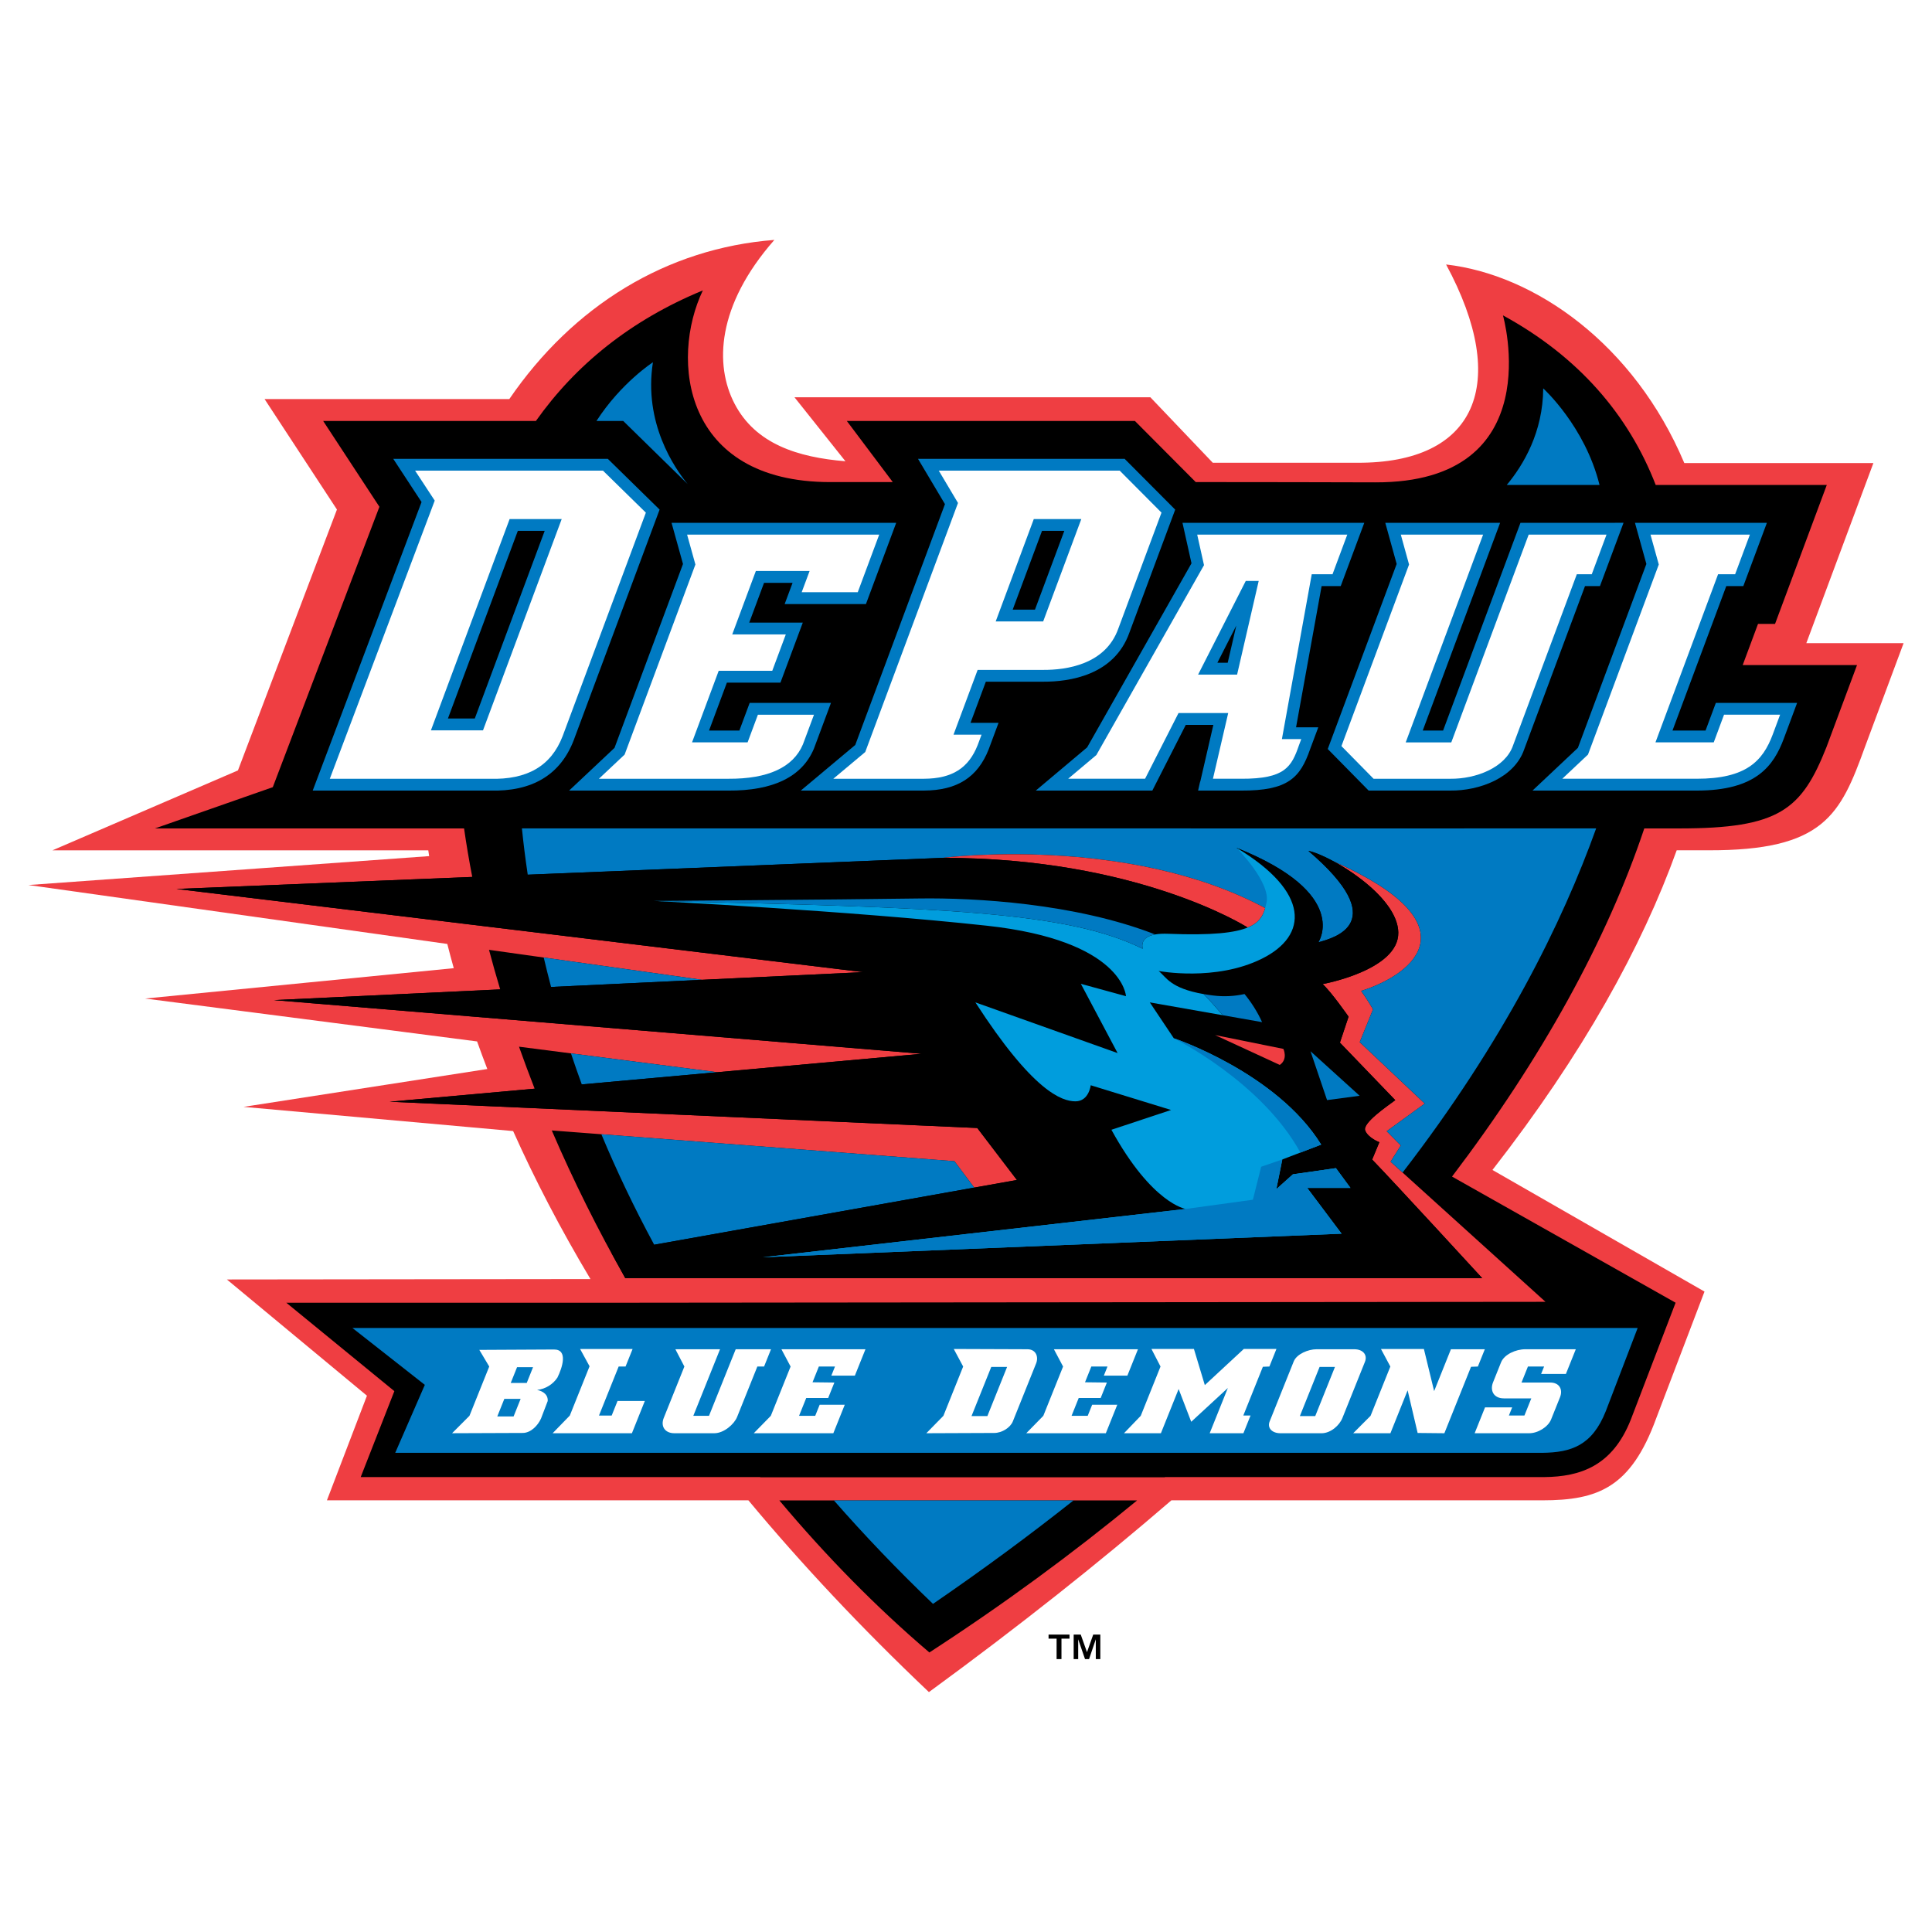 <?xml version="1.0" encoding="utf-8"?>
<!-- Generator: Adobe Illustrator 13.0.0, SVG Export Plug-In . SVG Version: 6.00 Build 14948)  -->
<!DOCTYPE svg PUBLIC "-//W3C//DTD SVG 1.0//EN" "http://www.w3.org/TR/2001/REC-SVG-20010904/DTD/svg10.dtd">
<svg version="1.0" id="Layer_1" xmlns="http://www.w3.org/2000/svg" xmlns:xlink="http://www.w3.org/1999/xlink" x="0px" y="0px"
	 width="192.756px" height="192.756px" viewBox="0 0 192.756 192.756" enable-background="new 0 0 192.756 192.756"
	 xml:space="preserve">
<g>
	<polygon fill-rule="evenodd" clip-rule="evenodd" fill="#FFFFFF" points="0,0 192.756,0 192.756,192.756 0,192.756 0,0 	"/>
	<path fill-rule="evenodd" clip-rule="evenodd" fill="#EF3E42" d="M180.217,64.169c0.128-0.349,6.692-17.969,6.692-17.969
		s-8.245,0-18.865,0c-5.014-11.876-14.907-18.804-23.767-19.813c6.436,11.934,2.993,19.854-8.888,19.782h-14.389l-6.229-6.534
		H79.265l5.085,6.385c-4.763-0.394-8.979-1.722-11.072-5.76c-1.983-3.824-1.793-9.754,3.981-16.323
		c-10.759,0.832-20.064,6.561-26.446,15.88H26.398c0,0,6.256,9.548,7.219,11.019l-9.877,26.028L5.231,84.839l37.499-0.001
		c0.029,0.192,0.057,0.384,0.087,0.577L2.834,88.299l41.793,5.879c0.204,0.802,0.418,1.608,0.645,2.417L14.48,99.625l33.119,4.279
		c0.325,0.914,0.666,1.83,1.02,2.752l-24.322,3.777l26.898,2.414c2.162,4.83,4.722,9.76,7.716,14.766l-36.274,0.041l13.973,11.596
		l-3.993,10.438h42.051c5.275,6.338,11.258,12.732,18.011,19.133c8.965-6.551,17.002-12.932,24.191-19.133h37.016
		c5.551,0,8.831-1.266,11.355-8.186l4.817-12.641l-21.156-12.133c9.029-11.584,14.915-22.255,18.382-31.894h3.086
		c11.615,0.048,13.241-3.528,15.702-10.327l3.85-10.339C189.921,64.169,183.424,64.169,180.217,64.169L180.217,64.169z"/>
	<path fill-rule="evenodd" clip-rule="evenodd" d="M77.756,149.697c4.644,5.537,9.661,10.652,14.968,15.17
		c7.378-4.787,14.298-9.875,20.725-15.17H77.756L77.756,149.697z"/>
	<path fill-rule="evenodd" clip-rule="evenodd" d="M173.87,66.352c0.754-2.026,1.071-2.88,1.527-4.103c0.837,0,1.699,0,1.699,0
		l5.164-13.866h-8.993h-6.935h-1.142c-2.718-7.013-7.724-12.82-15.24-16.92c0,0,4.776,16.722-12.757,16.662
		c-4.521-0.016-10.988-0.024-17.894-0.029L113.23,42h-1.814H84.489l4.581,6.096c-3.839,0.002-6.236,0.003-6.236,0.003
		c-14.703-0.006-15.997-12.256-12.711-19.124C62.898,31.953,57.412,36.427,53.467,42H32.243l5.611,8.562L27.217,78.536
		l-11.753,4.116H46.3c0.229,1.602,0.503,3.216,0.817,4.84l-29.504,1.198l30.571,3.703l37.954,4.597l-16.096,0.765l-21.254-2.991
		c0.348,1.312,0.718,2.627,1.116,3.946l-22.563,1.072l64.622,5.354l-20.401,1.838l-19.78-2.545c0.495,1.395,1.012,2.791,1.559,4.188
		l-14.461,1.303l58.624,2.621l3.954,5.186l-4.258,0.76l-1.975-2.633l-40.173-3.068c2.138,4.979,4.597,9.916,7.334,14.734h85.491
		c0,0-8.768-9.549-10.976-11.83l0.718-1.729c0,0-1.131-0.432-1.413-1.172c-0.283-0.742,2.168-2.408,3.002-3.025l-5.523-5.738
		l0.862-2.59c0,0-1.75-2.512-2.589-3.252c0,0,7.612-1.378,7.552-5.143c-0.042-2.74-3.678-5.597-6.453-7.102
		c13.913,6.163,8.286,11.168,2.747,12.928c0.416,0.588,0.812,1.197,1.185,1.836l-1.329,3.273l6.488,6.129l-3.797,2.756l1.408,1.424
		l-1.018,1.619l15.454,13.979l-90.388,0.088c0,0.002,0.001,0.002,0.001,0.002h-2.082H28.565l10.78,8.822l-3.358,8.574h39.854
		c0.004,0.006,0.009,0.012,0.014,0.018h40.358c0.006-0.006,0.013-0.012,0.02-0.018h37.833c3.635-0.033,6.814-1.123,8.636-5.721
		l4.473-11.676l-22.305-12.584c8.943-11.768,15.464-23.622,19.181-34.736c1.147,0,2.303,0.001,3.454,0.001
		c10.009,0.007,12.233-1.846,14.717-8.1l3.054-8.2C185.275,66.352,175.801,66.352,173.87,66.352L173.87,66.352z"/>
	<path fill-rule="evenodd" clip-rule="evenodd" fill="#007AC2" d="M94.068,85.586c0,0,18.768-2.396,32.524,5.216
		c1.037-2.586-3.228-6.217-3.228-6.217c11.451,4.566,8.168,9.429,8.168,9.429c1.591-0.446,7.41-1.947-0.994-9.122
		c0.563,0.108,1.48,0.482,2.517,1.044c13.912,6.163,8.287,11.167,2.748,12.928c0.416,0.588,0.812,1.197,1.184,1.836l-1.329,3.273
		l6.488,6.129l-3.797,2.756l1.408,1.424l-1.018,1.619l1.198,1.082c10.115-13.102,15.952-24.968,19.312-34.335
		c-7.663-0.001-13.894,0.003-13.894,0.003h-4.152H99.189h-7.292h-9.625H68.964H52.072c0.146,1.449,0.337,2.991,0.581,4.615
		L94.068,85.586L94.068,85.586z"/>
	<path fill-rule="evenodd" clip-rule="evenodd" fill="#007AC2" d="M54.248,95.531c0.226,0.961,0.47,1.939,0.734,2.938l15.061-0.715
		L54.248,95.531L54.248,95.531z"/>
	<path fill-rule="evenodd" clip-rule="evenodd" fill="#007AC2" d="M56.964,105.094c0.339,1.02,0.7,2.051,1.082,3.098l13.515-1.219
		L56.964,105.094L56.964,105.094z"/>
	<path fill-rule="evenodd" clip-rule="evenodd" fill="#007AC2" d="M95.224,115.852l-35.228-2.691
		c1.488,3.561,3.229,7.244,5.273,11.025l31.929-5.701L95.224,115.852L95.224,115.852z"/>
	<path fill-rule="evenodd" clip-rule="evenodd" fill="#007AC2" d="M60.399,42h1.781l6.427,6.294
		c-1.28-1.554-4.42-6.083-3.463-12.152c0,0-3.178,2.051-5.635,5.858H60.399L60.399,42z"/>
	<path fill-rule="evenodd" clip-rule="evenodd" fill="#007AC2" d="M155.987,48.383h3.598c-1.454-5.868-5.618-9.634-5.618-9.634
		c-0.025,4.369-1.97,7.634-3.636,9.634H155.987L155.987,48.383z"/>
	<path fill-rule="evenodd" clip-rule="evenodd" fill="#007AC2" d="M163.389,132.494c-0.338,0.881-3.177,8.295-3.177,8.295
		c-1.359,3.428-3.442,4.133-6.363,4.16c0,0-112.647,0-114.418,0c0.563-1.293,2.954-6.781,2.954-6.781s-5.346-4.199-7.222-5.674
		C38.46,132.494,161.72,132.494,163.389,132.494L163.389,132.494z"/>
	<path fill-rule="evenodd" clip-rule="evenodd" fill="#007AC2" d="M83.197,149.697c3.006,3.43,6.29,6.877,9.888,10.322
		c5.022-3.443,9.686-6.889,14.019-10.322H83.197L83.197,149.697z"/>
	<path fill-rule="evenodd" clip-rule="evenodd" fill="#EF3E42" d="M126.227,90.603c-13.721-7.37-32.158-5.017-32.158-5.017
		c19.35,0,30.156,6.792,30.41,6.953C125.606,92.077,125.998,91.404,126.227,90.603L126.227,90.603z"/>
	<path fill-rule="evenodd" clip-rule="evenodd" d="M136.9,115.688l0.718-1.729c0,0-1.131-0.432-1.413-1.172
		c-0.283-0.742,2.168-2.408,3.002-3.025l-5.523-5.738l0.862-2.59c0,0-1.75-2.512-2.589-3.252c0,0,7.612-1.378,7.552-5.143
		c-0.058-3.762-6.895-7.749-8.97-8.146c8.404,7.175,2.585,8.675,0.994,9.122c0,0,3.283-4.863-8.168-9.429
		c7.354,4.418,7.184,8.754,2.54,11.062c-4.643,2.311-10.308,1.228-10.308,1.228c-1.38-1.121-3.245-3.879,0.961-3.711
		c4.271,0.169,6.601-0.083,7.92-0.625c-0.254-0.162-11.061-6.953-30.41-6.953l-76.456,3.103l68.525,8.3l-58.797,2.792l64.622,5.354
		l-53.083,4.783l58.624,2.621l3.954,5.186l-40.473,7.227l1.396,2.566h85.497C147.876,127.518,139.108,117.969,136.9,115.688
		L136.9,115.688z"/>
	<path fill-rule="evenodd" clip-rule="evenodd" fill="#009DDD" d="M134.737,118.52l-1.452-1.975l-4.29,0.615l-1.655,1.48
		l0.596-2.961l3.879-1.48c-4.418-7.158-14.704-10.613-14.704-10.613l-2.395-3.578l7.272,1.281c-0.006-0.008-0.012-0.016-0.018-0.021
		c-0.633-0.748-1.256-1.441-1.884-2.088c0.004,0.002,0.007,0.002,0.01,0.002c-3.36-0.586-3.717-1.682-4.499-2.306
		c0,0,5.665,1.083,10.308-1.228c4.644-2.308,4.814-6.644-2.54-11.062c0,0,3.44,3.436,2.995,5.473
		c-0.445,2.039-1.08,3.452-9.802,3.105c-2.057-0.082-2.66,0.537-2.58,1.32c0,0.001,0,0.002,0.001,0.003
		c0.005,0.057,0.015,0.113,0.027,0.171c-7.447-3.673-19.428-4.136-48.775-4.772c0,0,19.546,0.987,33.195,2.469
		c13.645,1.479,13.913,7.035,13.913,7.035l-4.501-1.234l3.665,6.91l-14.19-5.059c5.736,8.885,8.622,9.873,9.979,9.873
		s1.528-1.604,1.528-1.604l8.017,2.467l-5.952,1.975c4.061,7.406,7.417,7.898,7.417,7.898l-42.198,4.822l57.744-2.354l-3.429-4.566
		H134.737L134.737,118.52z"/>
	<polygon fill-rule="evenodd" clip-rule="evenodd" fill="#007AC2" points="130.749,104.883 135.651,109.324 132.401,109.756 
		130.749,104.883 	"/>
	<path fill-rule="evenodd" clip-rule="evenodd" fill="#EF3E42" d="M121.229,103.27l6.815,1.379c0,0,0.484,1.018-0.36,1.598
		L121.229,103.27L121.229,103.27z"/>
	<polygon fill-rule="evenodd" clip-rule="evenodd" fill="#007AC2" points="125.828,116.406 125,119.697 118.303,120.617 
		76.104,125.439 133.849,123.086 130.42,118.52 134.737,118.52 133.285,116.545 128.995,117.16 127.34,118.641 127.936,115.68 
		125.828,116.406 	"/>
	<path fill-rule="evenodd" clip-rule="evenodd" fill="#007AC2" d="M129.74,114.992l2.074-0.793
		c-4.418-7.158-14.704-10.613-14.704-10.613S125.859,107.908,129.74,114.992L129.74,114.992z"/>
	<path fill-rule="evenodd" clip-rule="evenodd" fill="#007AC2" d="M121.013,99.318c-0.333-0.041-0.639-0.088-0.926-0.139
		c0.628,0.646,1.251,1.34,1.884,2.088c0.007,0.008,0.012,0.014,0.02,0.021l3.928,0.691c-0.459-1.014-1.051-1.947-1.752-2.805
		C123.192,99.389,122.14,99.463,121.013,99.318L121.013,99.318z"/>
	<path fill-rule="evenodd" clip-rule="evenodd" fill="#007AC2" d="M115.249,93.23c-7.973-3.113-18.017-3.667-23.494-3.59
		c-8.757,0.124-26.523,0.247-26.523,0.247c29.347,0.636,41.328,1.099,48.775,4.772C113.862,94.001,114.137,93.428,115.249,93.23
		L115.249,93.23z"/>
	<path fill-rule="evenodd" clip-rule="evenodd" fill="#007AC2" d="M135.266,52.16h-17.29c0,0,0.813,3.652,0.9,4.041
		c-0.218,0.384-10.311,18.185-10.413,18.366c-0.155,0.131-5.123,4.31-5.123,4.31h11.628c0,0,3.04-5.973,3.337-6.555
		c0.468,0,1.897,0,2.752,0c-0.262,1.135-1.301,5.639-1.301,5.639c-0.018,0.004-0.061,0.198-0.061,0.198l-0.16,0.718h4.29
		c4.661,0.022,5.893-1.259,6.888-4.138c-0.005,0.013,0.515-1.379,0.515-1.379l0.297-0.795c0,0-1.603,0-2.217,0
		c0.222-1.223,2.393-13.225,2.55-14.09c0.558,0,1.906,0,1.906,0l2.351-6.313H135.266L135.266,52.16z M122.488,66.125
		c-0.317,0-0.54,0-1.031,0c0.33-0.648,0.945-1.856,1.889-3.709C122.919,64.265,122.572,65.763,122.488,66.125L122.488,66.125z"/>
	<path fill-rule="evenodd" clip-rule="evenodd" fill="#007AC2" d="M111.958,45.776h-20.37c0,0,2.437,4.095,2.69,4.522
		c-0.192,0.514-8.843,23.742-8.949,24.027c-0.226,0.189-5.432,4.55-5.432,4.55h12.298c3.302-0.016,5.351-1.326,6.45-4.125
		c0.004-0.01,0.979-2.631,0.979-2.631s-1.973,0-2.796,0c0.391-1.05,1.323-3.553,1.529-4.106c0.714,0,5.758,0,5.758,0
		c2.544,0.009,7.041-0.614,8.562-4.889c-0.003,0.008,4.441-11.924,4.441-11.924l0.132-0.354l-5.048-5.07H111.958L111.958,45.776z
		 M106.186,52.965c-0.47,1.261-2.689,7.22-2.927,7.859c-0.462,0-1.403,0-2.223,0c0.47-1.261,2.688-7.22,2.926-7.859
		C104.423,52.965,105.365,52.965,106.186,52.965L106.186,52.965z"/>
	<path fill-rule="evenodd" clip-rule="evenodd" fill="#007AC2" d="M60.399,45.776H39.233c0,0,2.54,3.877,2.825,4.312
		C41.851,50.638,31.2,78.876,31.2,78.876h17.652c4.222,0.127,7.048-1.557,8.382-5.007c0.002-0.007,8.575-23.027,8.575-23.027
		l-5.169-5.065H60.399L60.399,45.776z M54.343,52.965c-0.535,1.436-6.708,18.013-6.973,18.721c-0.499,0-1.773,0-2.68,0
		c0.535-1.436,6.709-18.013,6.973-18.721C52.163,52.965,53.438,52.965,54.343,52.965L54.343,52.965z"/>
	<path fill-rule="evenodd" clip-rule="evenodd" fill="#FFFFFF" d="M60.159,46.956c0.3,0.293,3.812,3.735,4.279,4.192
		c-0.259,0.696-8.306,22.303-8.306,22.303c-1.148,2.968-3.524,4.359-7.262,4.247c0,0-14.429,0-15.965,0
		c0.568-1.506,10.468-27.753,10.468-27.753s-1.286-1.962-1.958-2.988C43.341,46.956,59.715,46.956,60.159,46.956L60.159,46.956z
		 M55.192,51.786h-4.347l-7.851,21.079h5.196l7.851-21.079H55.192L55.192,51.786z"/>
	<path fill-rule="evenodd" clip-rule="evenodd" fill="#FFFFFF" d="M111.713,46.956c0.301,0.302,3.715,3.731,4.17,4.188
		c-0.248,0.667-4.312,11.579-4.312,11.579c-1.28,3.598-5.219,4.121-7.453,4.113h-6.579l-2.407,6.463c0,0,1.974,0,2.797,0
		c-0.189,0.507-0.384,1.031-0.384,1.031c-0.909,2.313-2.561,3.354-5.352,3.367c0,0-6.72,0-9.053,0
		c1.259-1.054,3.185-2.667,3.185-2.667l9.255-24.849c0,0-1.291-2.169-1.918-3.225C95.493,46.956,111.262,46.956,111.713,46.956
		L111.713,46.956z M107.034,51.786h-3.892L99.34,62.003h4.737l3.805-10.217H107.034L107.034,51.786z"/>
	<path fill-rule="evenodd" clip-rule="evenodd" fill="#007AC2" d="M161.132,52.16h-9.434c0,0-7.446,19.989-7.721,20.729
		c-0.443,0-1.254,0-2.031,0c0.548-1.471,7.721-20.729,7.721-20.729H138.21c0,0,1.044,3.777,1.136,4.107
		c-0.131,0.351-6.876,18.462-6.876,18.462l4.079,4.146h8.156c2.849,0.031,6.372-1.239,7.36-4.1
		c-0.005,0.012,5.147-13.82,6.072-16.303c0.431,0,1.491,0,1.491,0l2.352-6.313H161.132L161.132,52.16z"/>
	<path fill-rule="evenodd" clip-rule="evenodd" fill="#FFFFFF" d="M160.283,53.338c-0.386,1.035-1.27,3.409-1.473,3.956
		c-0.432,0-1.491,0-1.491,0l-6.364,17.084c-0.766,2.22-3.72,3.346-6.244,3.319c0,0-7.205,0-7.668,0
		c-0.291-0.295-2.777-2.822-3.207-3.259c0.252-0.676,6.747-18.117,6.747-18.117s-0.567-2.052-0.824-2.982c1.191,0,6.917,0,8.212,0
		c-0.548,1.471-7.722,20.729-7.722,20.729h4.547c0,0,7.446-19.989,7.721-20.729C153.19,53.338,158.96,53.338,160.283,53.338
		L160.283,53.338z"/>
	<path fill-rule="evenodd" clip-rule="evenodd" fill="#007AC2" d="M175.435,52.16H163.12c0,0,1.048,3.776,1.14,4.107
		c-0.13,0.35-6.738,18.095-6.833,18.347c-0.189,0.178-4.528,4.262-4.528,4.262h16.36c5.956,0.012,7.708-2.489,8.715-5.193
		l1.324-3.555h-8.108c0,0-0.815,2.19-1.028,2.76c-0.539,0-2.299,0-3.298,0c0.52-1.395,5.11-13.723,5.368-14.415
		c0.473,0,1.701,0,1.701,0l2.351-6.313H175.435L175.435,52.16z"/>
	<path fill-rule="evenodd" clip-rule="evenodd" fill="#FFFFFF" d="M174.587,53.338c-0.386,1.035-1.27,3.409-1.474,3.956
		c-0.472,0-1.7,0-1.7,0l-6.247,16.772h5.814c0,0,0.815-2.191,1.027-2.76c0.629,0,4.379,0,5.593,0
		c-0.3,0.806-0.731,1.965-0.731,1.965c-0.991,2.663-2.665,4.435-7.609,4.425c0,0-10.98,0-13.389,0
		c1.045-0.983,2.564-2.413,2.564-2.413l7.063-18.963c0,0-0.57-2.052-0.829-2.982C165.914,53.338,173.235,53.338,174.587,53.338
		L174.587,53.338z"/>
	<path fill-rule="evenodd" clip-rule="evenodd" fill="#007AC2" d="M88.567,52.16H67c0,0,1.05,3.776,1.143,4.108
		c-0.13,0.349-6.739,18.094-6.833,18.347c-0.19,0.178-4.531,4.262-4.531,4.262h15.882c4.488,0.027,7.364-1.379,8.543-4.182
		c0.009-0.023,1.702-4.566,1.702-4.566h-8.111c0,0-0.816,2.191-1.028,2.76c-0.523,0-2.066,0-3.027,0
		c0.412-1.106,1.568-4.209,1.782-4.785c0.698,0,5.344,0,5.344,0l2.229-5.987c0,0-4.143,0-5.344,0
		c0.386-1.037,1.274-3.421,1.478-3.968c0.511,0,1.913,0,2.847,0c-0.231,0.62-0.79,2.118-0.79,2.118h8.109l3.02-8.107H88.567
		L88.567,52.16z"/>
	<path fill-rule="evenodd" clip-rule="evenodd" fill="#FFFFFF" d="M87.719,53.338c-0.435,1.168-1.917,5.148-2.142,5.75
		c-0.628,0-4.379,0-5.593,0c0.231-0.62,0.79-2.118,0.79-2.118h-5.363l-2.356,6.326c0,0,4.144,0,5.345,0
		c-0.373,1.001-1.153,3.095-1.351,3.628c-0.699,0-5.344,0-5.344,0l-2.661,7.143h5.544c0,0,0.816-2.191,1.028-2.76
		c0.628,0,4.381,0,5.595,0c-0.368,0.987-1.101,2.953-1.101,2.953c-0.968,2.297-3.475,3.461-7.444,3.437c0,0-10.521,0-12.912,0
		c1.045-0.983,2.565-2.413,2.565-2.413l7.062-18.964c0,0-0.57-2.051-0.829-2.982C69.929,53.338,86.218,53.338,87.719,53.338
		L87.719,53.338z"/>
	<path fill-rule="evenodd" clip-rule="evenodd" fill="#FFFFFF" d="M134.418,53.338c-0.386,1.035-1.27,3.409-1.473,3.956
		c-0.518,0-2.073,0-2.073,0l-2.976,16.448c0,0,1.338,0,1.93,0c-0.108,0.292-0.223,0.597-0.223,0.597
		c-0.747,2.163-1.382,3.378-5.775,3.357c0,0-1.879,0-2.812,0c0.358-1.515,1.355-5.833,1.355-5.833l0.167-0.722h-4.957
		c0,0-3.04,5.973-3.337,6.555c-0.553,0-5.533,0-7.673,0c1.172-0.985,2.812-2.365,2.812-2.365l10.741-18.945
		c0,0-0.476-2.136-0.679-3.049C120.717,53.338,132.962,53.338,134.418,53.338L134.418,53.338z M124.29,57.961l-4.319,8.487
		l-0.436,0.857h3.891l2.155-9.344H124.29L124.29,57.961z"/>
	<path fill-rule="evenodd" clip-rule="evenodd" fill="#FFFFFF" d="M50.957,137.975l0.63-1.57h1.595l-0.629,1.57H50.957
		L50.957,137.975z M54.647,139.775c0.042-0.57-0.382-0.959-1.061-1.102c0.851-0.09,1.592-0.57,2.029-1.232
		c0.489-0.986,1.083-2.814-0.348-2.801l-7.445,0.039l0.989,1.66l-1.972,4.916l-1.734,1.738l7.042-0.027
		c0.831,0,1.528-0.764,1.83-1.439L54.647,139.775L54.647,139.775z M49.614,141.32l0.702-1.752h1.627l-0.702,1.752H49.614
		L49.614,141.32z"/>
	<polygon fill-rule="evenodd" clip-rule="evenodd" fill="#FFFFFF" points="63.046,142.994 55.136,142.994 56.85,141.229 
		58.821,136.314 57.876,134.588 63.115,134.588 62.411,136.34 61.723,136.34 59.761,141.229 61.028,141.229 61.611,139.775 
		64.335,139.775 63.046,142.994 	"/>
	<path fill-rule="evenodd" clip-rule="evenodd" fill="#FFFFFF" d="M76.232,136.34H75.56l-2.02,5.033
		c-0.287,0.713-1.308,1.621-2.278,1.621h-3.975c-0.971,0-1.389-0.713-1.067-1.52l2.061-5.135l-0.899-1.725h4.456l-2.665,6.641h1.565
		l2.664-6.641h3.522L76.232,136.34L76.232,136.34z"/>
	<polygon fill-rule="evenodd" clip-rule="evenodd" fill="#FFFFFF" points="83.142,142.994 75.203,142.994 76.905,141.256 
		78.878,136.34 77.962,134.615 86.347,134.615 85.29,137.248 82.942,137.248 83.307,136.34 81.696,136.34 81.066,137.91 
		83.245,137.936 82.627,139.479 80.437,139.479 79.723,141.256 81.334,141.256 81.778,140.152 84.282,140.152 83.142,142.994 	"/>
	<path fill-rule="evenodd" clip-rule="evenodd" fill="#FFFFFF" d="M96.929,141.281l1.969-4.902h1.58l-1.967,4.902H96.929
		L96.929,141.281z M103.373,136.029c0.265-0.662-0.013-1.414-0.874-1.414l-7.342-0.027l0.938,1.752l-1.971,4.916l-1.704,1.738
		l6.776-0.027c0.768,0,1.605-0.531,1.855-1.154L103.373,136.029L103.373,136.029z"/>
	<polygon fill-rule="evenodd" clip-rule="evenodd" fill="#FFFFFF" points="110.329,142.994 102.39,142.994 104.092,141.256 
		106.064,136.34 105.149,134.615 113.534,134.615 112.478,137.248 110.13,137.248 110.494,136.34 108.881,136.34 108.252,137.91 
		110.433,137.936 109.815,139.479 107.623,139.479 106.91,141.256 108.522,141.256 108.965,140.152 111.47,140.152 110.329,142.994 
			"/>
	<path fill-rule="evenodd" clip-rule="evenodd" fill="#FFFFFF" d="M124.056,142.994h-3.365l1.812-4.514l-3.654,3.371
		c-0.412-1.076-0.841-2.191-1.256-3.268l-1.769,4.41h-3.682l1.672-1.738l1.971-4.916l-0.904-1.752h4.238l1.087,3.605l3.888-3.605
		h3.256l-0.702,1.752l-0.651,0.025l-1.951,4.863h0.721L124.056,142.994L124.056,142.994z"/>
	<path fill-rule="evenodd" clip-rule="evenodd" fill="#FFFFFF" d="M129.689,141.281l1.966-4.902h1.534l-1.967,4.902H129.689
		L129.689,141.281z M136.179,135.873c0.28-0.701-0.2-1.258-1.061-1.258h-3.772c-0.813,0-1.972,0.467-2.272,1.219l-2.399,5.979
		c-0.271,0.676,0.262,1.182,1.076,1.182h4.101c0.908,0,1.784-0.779,2.08-1.52L136.179,135.873L136.179,135.873z"/>
	<polygon fill-rule="evenodd" clip-rule="evenodd" fill="#FFFFFF" points="147.447,136.34 146.765,136.365 144.105,142.994 
		141.439,142.967 140.439,138.713 138.722,142.994 135.008,142.994 136.742,141.256 138.715,136.34 137.778,134.588 
		142.062,134.588 143.084,138.793 144.759,134.615 148.141,134.615 147.447,136.34 	"/>
	<path fill-rule="evenodd" clip-rule="evenodd" fill="#FFFFFF" d="M154.753,141.619c-0.296,0.738-1.303,1.375-2.18,1.375h-5.446
		l1.035-2.582h2.708l-0.328,0.816h1.55l0.687-1.711h-2.738c-1.018,0-1.41-0.779-1.077-1.607l0.796-1.986
		c0.316-0.791,1.465-1.309,2.42-1.309h5.038l-0.987,2.463h-2.473l0.297-0.738h-1.613l-0.64,1.596h2.864
		c0.924,0,1.283,0.699,0.978,1.465L154.753,141.619L154.753,141.619z"/>
	<path fill-rule="evenodd" clip-rule="evenodd" d="M107.826,163.08l0.623,1.756l0.623-1.756h0.707v2.451h-0.451v-1.979l-0.673,1.979
		h-0.401l-0.683-1.979v1.979h-0.451v-2.451H107.826L107.826,163.08z M104.615,163.486v-0.406h2.09v0.406h-0.802v2.045h-0.486v-2.045
		H104.615L104.615,163.486z"/>
</g>
</svg>
